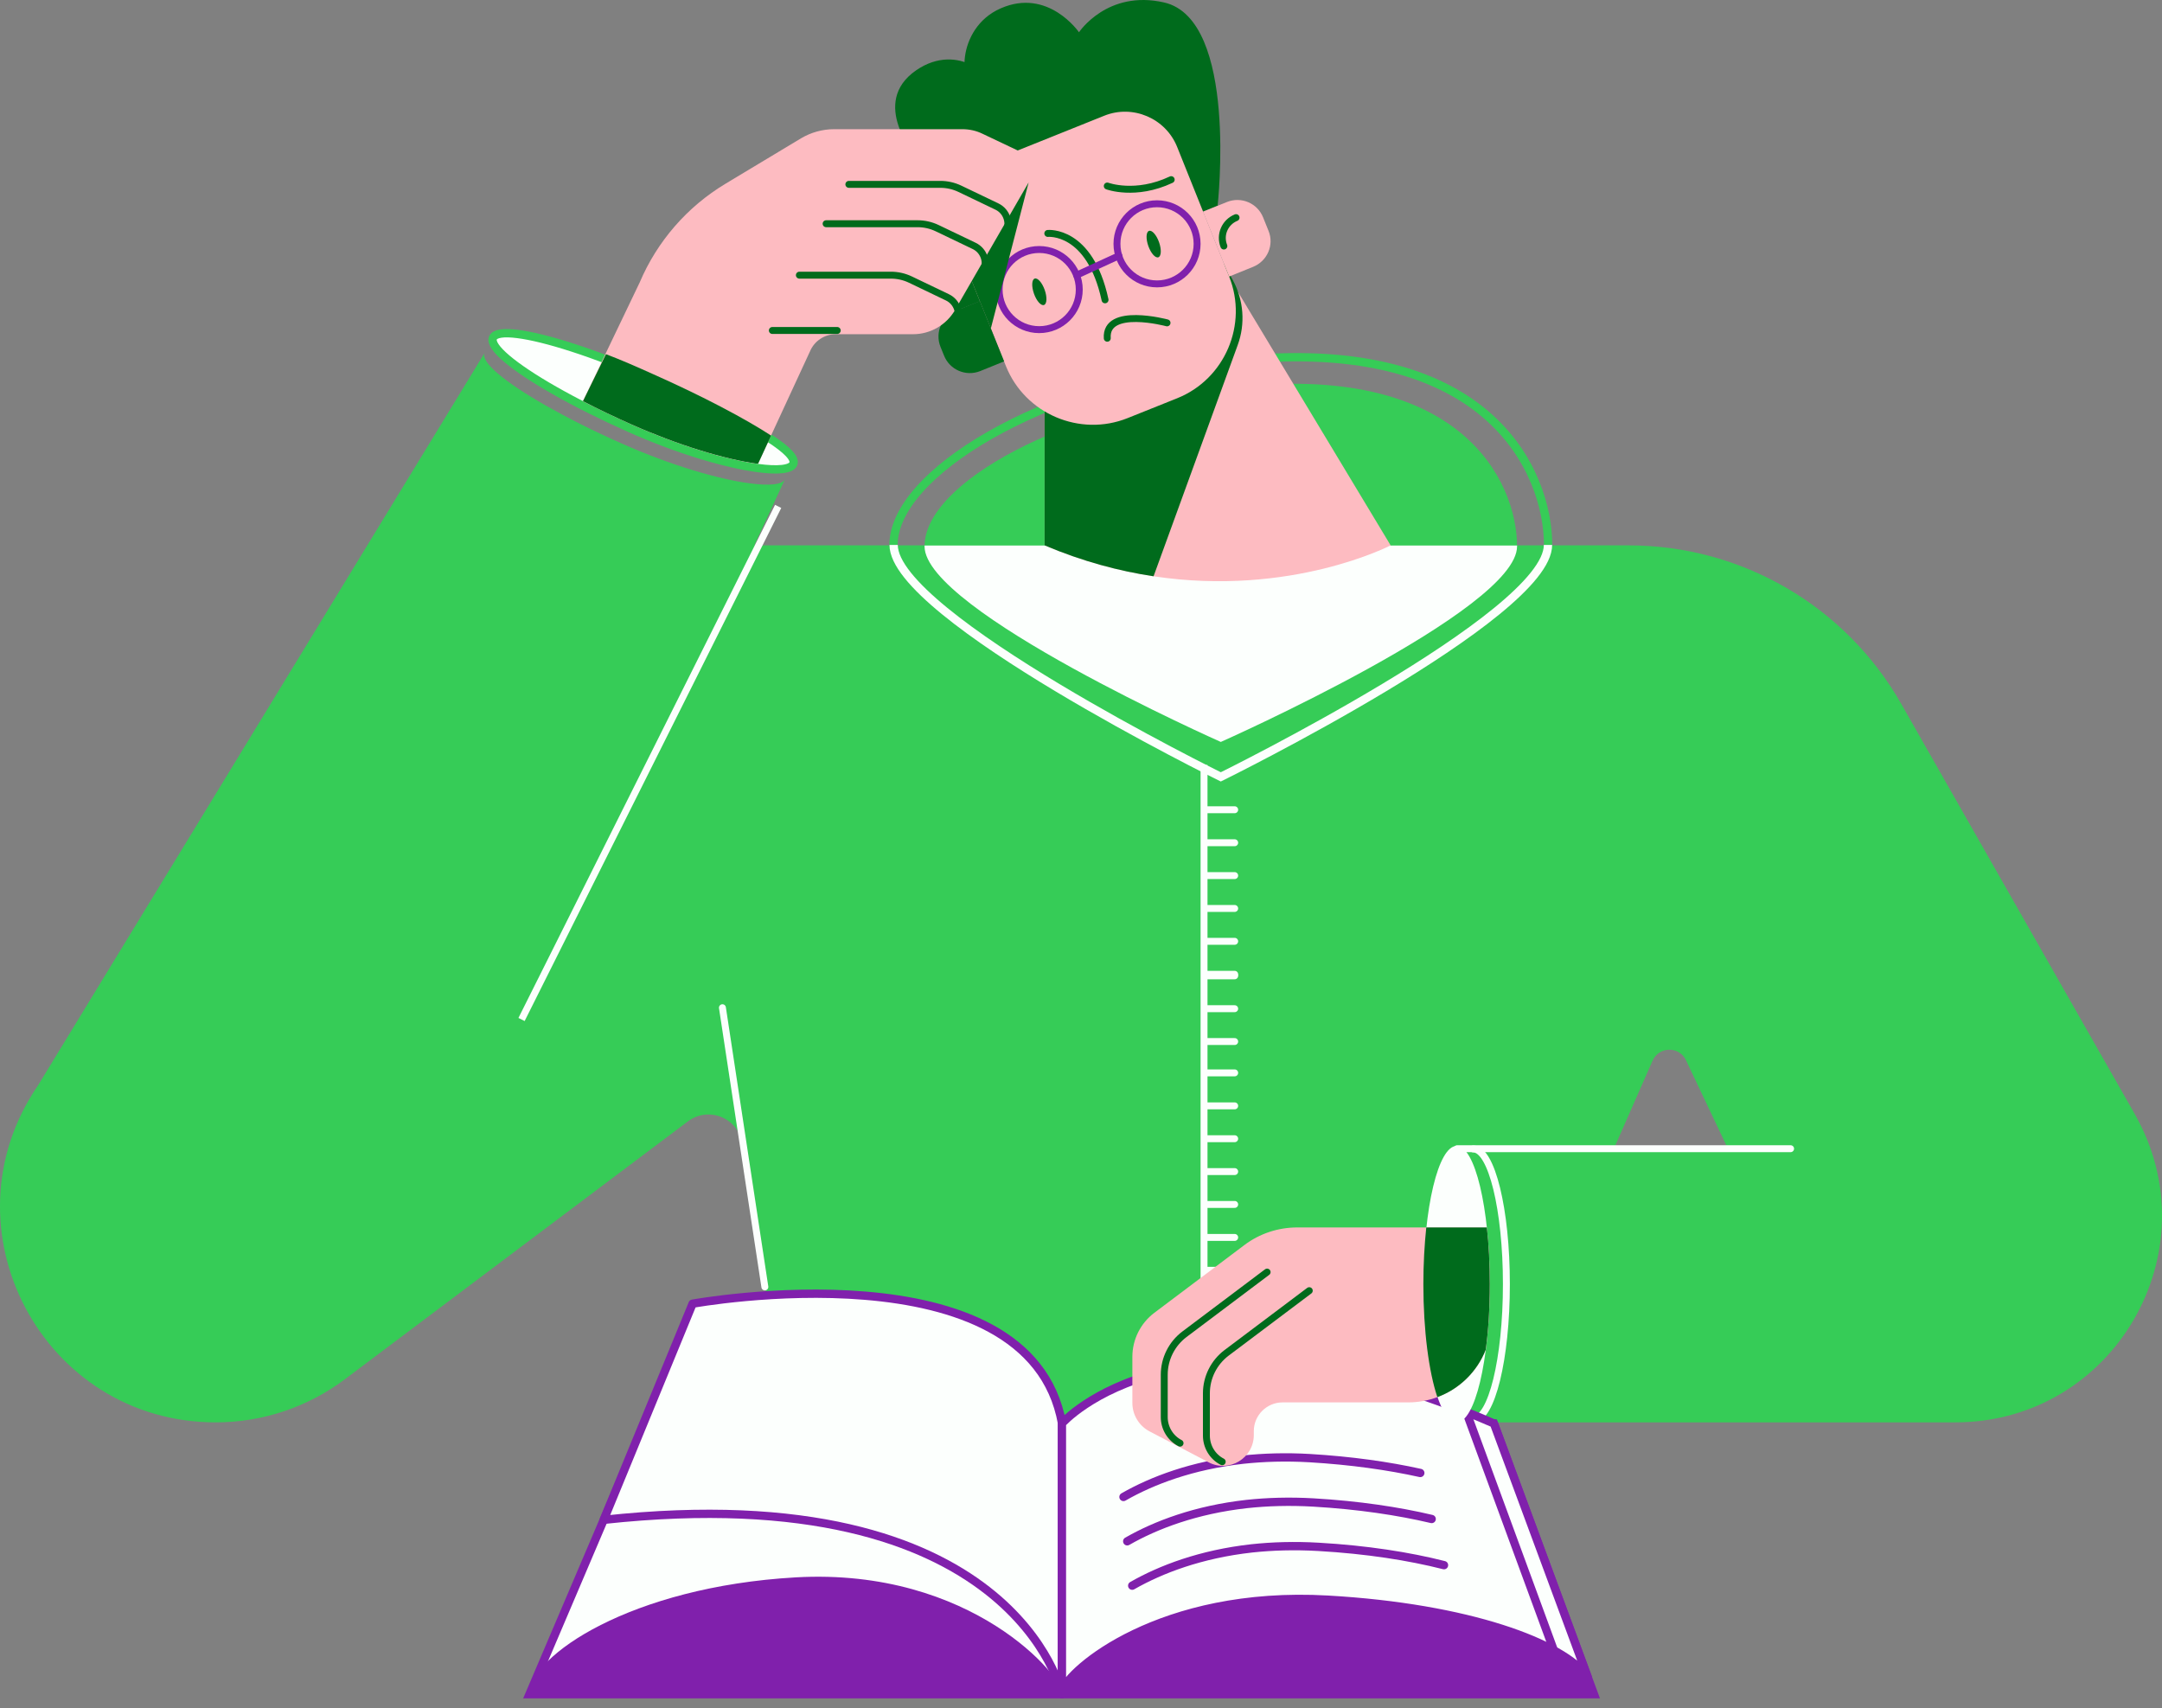 <svg xmlns="http://www.w3.org/2000/svg" width="200" height="158" viewBox="0 0 200 158" fill="none"><rect x="0" y="0" width="200" height="158" fill="#808080" stroke="none"/><g id="CHARACTER"><g id="HOODY"><path id="Vector" d="M197.472 103.042L175.876 65.108C170.72 56.041 161.089 50.449 150.663 50.449H69.779L72.613 44.332C72.382 44.832 71.164 44.96 69.304 44.704C66.457 44.319 62.122 43.075 57.505 41.023C54.864 39.856 52.465 38.638 50.478 37.509C46.72 35.367 44.45 33.495 44.822 32.661L3.527 100.388C-5.54 113.61 3.925 131.577 19.955 131.577C22.11 131.577 24.239 131.231 26.265 130.551C28.291 129.871 30.202 128.871 31.921 127.576L63.636 103.735C65.546 102.299 68.278 103.414 68.663 105.761L72.805 131.577H180.864C195.523 131.59 204.718 115.764 197.472 103.042ZM149.406 106.005L152.869 98.131C153.458 96.784 155.357 96.758 155.972 98.092L159.73 106.018H149.406V106.005Z" fill="#36CC57"></path><path id="Vector_2" d="M82.655 50.423C82.655 43.793 96.339 35.598 112.933 33.508C137.826 30.392 143.212 43.793 143.212 50.423" stroke="#36CC57" stroke-width="0.769" stroke-miterlimit="10"></path><path id="Vector_3" d="M140.339 50.539C140.339 56.477 112.933 68.634 112.933 68.634C112.933 68.634 85.527 56.477 85.527 50.539C85.527 44.601 98.557 37.727 113.575 35.893C135.184 33.251 140.339 44.588 140.339 50.539Z" fill="#36CC57"></path><path id="Vector_4" d="M140.339 50.539C140.339 56.477 112.933 68.634 112.933 68.634C112.933 68.634 85.527 56.477 85.527 50.539C85.527 50.513 85.527 50.488 85.527 50.462H140.339C140.339 50.475 140.339 50.5 140.339 50.539Z" fill="#FCFFFD"></path><path id="Vector_5" d="M143.199 50.411C143.199 56.964 112.933 71.866 112.933 71.866C112.933 71.866 82.668 56.977 82.668 50.411" stroke="#FCFFFD" stroke-width="0.769" stroke-miterlimit="10"></path><path id="Vector_6" d="M136.287 131.295C137.979 131.295 139.352 125.691 139.352 118.791C139.352 111.891 137.979 106.287 136.287 106.287" stroke="#FCFFFD" stroke-width="0.641" stroke-miterlimit="10" stroke-linecap="round"></path><path id="Vector_7" d="M71.984 46.845L48.246 94.309" stroke="#FCFFFD" stroke-width="0.641" stroke-miterlimit="10"></path><path id="Vector_8" d="M66.83 93.219L70.754 119.047" stroke="#FCFFFD" stroke-width="0.641" stroke-miterlimit="10" stroke-linecap="round"></path><g id="Group"><g id="Group_2"><path id="Vector_9" d="M111.652 74.906H114.217" stroke="#FCFFFD" stroke-width="0.641" stroke-miterlimit="10" stroke-linecap="round"></path><path id="Vector_10" d="M111.652 77.958H114.217" stroke="#FCFFFD" stroke-width="0.641" stroke-miterlimit="10" stroke-linecap="round"></path><path id="Vector_11" d="M111.652 80.997H114.217" stroke="#FCFFFD" stroke-width="0.641" stroke-miterlimit="10" stroke-linecap="round"></path><path id="Vector_12" d="M111.652 84.037H114.217" stroke="#FCFFFD" stroke-width="0.641" stroke-miterlimit="10" stroke-linecap="round"></path><path id="Vector_13" d="M111.652 87.076H114.217" stroke="#FCFFFD" stroke-width="0.641" stroke-miterlimit="10" stroke-linecap="round"></path><path id="Vector_14" d="M111.652 90.128H114.217" stroke="#FCFFFD" stroke-width="0.641" stroke-miterlimit="10" stroke-linecap="round"></path><path id="Vector_15" d="M111.652 90.269H114.217" stroke="#FCFFFD" stroke-width="0.641" stroke-miterlimit="10" stroke-linecap="round"></path><path id="Vector_16" d="M111.652 93.309H114.217" stroke="#FCFFFD" stroke-width="0.641" stroke-miterlimit="10" stroke-linecap="round"></path><path id="Vector_17" d="M111.652 96.348H114.217" stroke="#FCFFFD" stroke-width="0.641" stroke-miterlimit="10" stroke-linecap="round"></path><path id="Vector_18" d="M111.652 99.247H114.217" stroke="#FCFFFD" stroke-width="0.641" stroke-miterlimit="10" stroke-linecap="round"></path><path id="Vector_19" d="M111.652 102.299H114.217" stroke="#FCFFFD" stroke-width="0.641" stroke-miterlimit="10" stroke-linecap="round"></path><path id="Vector_20" d="M111.652 105.338H114.217" stroke="#FCFFFD" stroke-width="0.641" stroke-miterlimit="10" stroke-linecap="round"></path><path id="Vector_21" d="M111.652 108.378H114.217" stroke="#FCFFFD" stroke-width="0.641" stroke-miterlimit="10" stroke-linecap="round"></path><path id="Vector_22" d="M111.652 111.417H114.217" stroke="#FCFFFD" stroke-width="0.641" stroke-miterlimit="10" stroke-linecap="round"></path><path id="Vector_23" d="M111.652 114.469H114.217" stroke="#FCFFFD" stroke-width="0.641" stroke-miterlimit="10" stroke-linecap="round"></path><path id="Vector_24" d="M111.652 117.509H114.217" stroke="#FCFFFD" stroke-width="0.641" stroke-miterlimit="10" stroke-linecap="round"></path><path id="Vector_25" d="M111.652 120.548H114.217" stroke="#FCFFFD" stroke-width="0.641" stroke-miterlimit="10" stroke-linecap="round"></path><path id="Vector_26" d="M111.652 123.588H114.217" stroke="#FCFFFD" stroke-width="0.641" stroke-miterlimit="10" stroke-linecap="round"></path><path id="Vector_27" d="M111.652 123.741H114.217" stroke="#FCFFFD" stroke-width="0.641" stroke-miterlimit="10" stroke-linecap="round"></path><path id="Vector_28" d="M111.652 126.781H114.217" stroke="#FCFFFD" stroke-width="0.641" stroke-miterlimit="10" stroke-linecap="round"></path><path id="Vector_29" d="M111.652 129.82H114.217" stroke="#FCFFFD" stroke-width="0.641" stroke-miterlimit="10" stroke-linecap="round"></path></g><path id="Vector_30" d="M111.382 70.763V119.047" stroke="#FCFFFD" stroke-width="0.641" stroke-miterlimit="10"></path></g><path id="Vector_31" d="M134.799 106.261H165.642" stroke="#FCFFFD" stroke-width="0.641" stroke-miterlimit="10" stroke-linecap="round"></path></g><g id="BOOK"><path id="Vector_32" d="M48.977 156.726H147.456L138.197 131.679H59.647L48.977 156.726Z" fill="#FCFFFD" stroke="#8020AC" stroke-width="0.769" stroke-miterlimit="10"></path><path id="Vector_33" d="M48.977 156.726C48.977 153.186 58.364 146.787 73.612 145.915C89.938 144.991 98.492 155.251 98.248 156.726H48.977Z" fill="#8020AC"></path><path id="Vector_34" d="M98.236 156.726C98.236 156.726 93.901 136.463 55.851 140.593L64.071 120.599C64.071 120.599 95.235 114.931 98.248 131.68L98.236 156.726Z" fill="#FCFFFD" stroke="#8020AC" stroke-width="0.769" stroke-miterlimit="10" stroke-linejoin="round"></path><path id="Vector_35" d="M146.879 155.149C144.609 152.007 135.862 148.724 122.833 147.98C107.341 147.095 98.851 154.456 98.235 156.457V131.68C98.235 131.68 109.29 119.06 138.197 131.68L146.879 155.149Z" fill="#FCFFFD" stroke="#8020AC" stroke-width="0.769" stroke-miterlimit="10" stroke-linejoin="round"></path><path id="Vector_36" d="M133.58 144.786C130.348 143.965 126.436 143.35 121.973 143.093C119.755 142.965 117.69 143.029 115.792 143.234C111.085 143.76 107.379 145.171 104.737 146.684" stroke="#8020AC" stroke-width="0.769" stroke-miterlimit="10" stroke-linecap="round" stroke-linejoin="round"></path><path id="Vector_37" d="M132.439 140.516C129.348 139.785 125.667 139.233 121.512 138.989C119.293 138.861 117.229 138.925 115.331 139.13C110.624 139.656 106.918 141.067 104.276 142.58" stroke="#8020AC" stroke-width="0.769" stroke-miterlimit="10" stroke-linecap="round" stroke-linejoin="round"></path><path id="Vector_38" d="M131.387 136.258C128.437 135.604 125.013 135.117 121.166 134.886C118.947 134.757 116.882 134.822 114.984 135.027C110.278 135.553 106.572 136.963 103.93 138.477" stroke="#8020AC" stroke-width="0.769" stroke-miterlimit="10" stroke-linecap="round" stroke-linejoin="round"></path><path id="Vector_39" d="M135.619 130.551L143.776 152.763" stroke="#8020AC" stroke-width="0.769" stroke-miterlimit="10"></path><path id="Vector_40" d="M147.469 156.726H98.235V156.457C98.851 154.456 107.341 147.095 122.833 147.98C135.862 148.723 144.609 152.007 146.879 155.149L147.469 156.726Z" fill="#8020AC"></path></g><g id="HEAD_1_"><g id="NECK"><path id="Vector_41" d="M128.643 50.449C128.643 50.449 119.46 55.233 106.713 53.309C103.545 52.834 100.147 51.937 96.633 50.449V35.008L113.151 24.723L115.626 28.84L128.643 50.449Z" fill="#FDBBC1"></path><path id="Vector_42" d="M114.061 25.941C115.049 27.775 115.216 29.956 114.497 31.918L106.713 53.309C103.545 52.834 100.147 51.937 96.633 50.449V35.008L113.228 24.402L114.061 25.941Z" fill="#006B1C"></path></g><path id="HAIR" d="M112.638 19.029C112.638 19.029 114.575 1.806 107.688 0.228C102.43 -0.977 99.814 2.985 99.814 2.985C99.814 2.985 96.966 -1.17 92.555 0.78C88.361 2.626 88.656 8.385 90.541 7.923C92.427 7.461 88.72 3.768 84.758 6.499C80.372 9.513 84.758 14.489 84.758 14.489C84.758 14.489 81.513 12.925 80.013 16.118C78.153 20.081 88.772 28.622 88.772 28.622L112.638 19.029Z" fill="#006B1C"></path><g id="HEAD"><path id="HEAD_2_" d="M102.148 10.706L91.132 15.13C88.477 16.195 87.182 19.234 88.246 21.876L93.055 33.867C94.825 38.291 99.903 40.446 104.315 38.676L108.894 36.842C113.318 35.072 115.472 29.994 113.703 25.582L108.894 13.591C107.829 10.937 104.79 9.641 102.148 10.706Z" fill="#FDBBC1"></path><g id="EARS"><path id="Vector_43" d="M115.922 24.684L113.703 25.582L111.292 19.58L113.511 18.683C114.832 18.157 116.319 18.798 116.845 20.106L117.345 21.35C117.884 22.658 117.243 24.146 115.922 24.684Z" fill="#FDBBC1"></path><path id="Vector_44" d="M90.67 34.329L92.888 33.431L90.644 27.852L88.425 28.75C87.105 29.276 86.476 30.776 87.002 32.084L87.335 32.905C87.861 34.213 89.349 34.854 90.67 34.329Z" fill="#006B1C"></path><path id="Vector_45" d="M113.216 22.761C112.805 21.722 113.305 20.555 114.344 20.132" stroke="#006B1C" stroke-width="0.641" stroke-miterlimit="10" stroke-linecap="round"></path></g><g id="FACE"><path id="Vector_46" d="M102.431 17.208C102.431 17.208 105.034 18.183 108.343 16.618" stroke="#006B1C" stroke-width="0.641" stroke-miterlimit="10" stroke-linecap="round"></path><path id="Vector_47" d="M96.928 21.594C96.928 21.594 100.814 21.196 102.224 27.737" stroke="#006B1C" stroke-width="0.641" stroke-miterlimit="10" stroke-linecap="round"></path><path id="Vector_48" d="M107.958 29.866C107.958 29.866 102.225 28.327 102.43 31.289" stroke="#006B1C" stroke-width="0.641" stroke-miterlimit="10" stroke-linecap="round"></path><path id="Vector_49" d="M107.156 23.8C107.429 23.703 107.458 23.078 107.219 22.404C106.98 21.729 106.564 21.261 106.291 21.358C106.017 21.455 105.989 22.08 106.227 22.755C106.466 23.429 106.882 23.897 107.156 23.8Z" fill="#006B1C"></path><path id="Vector_50" d="M96.578 28.213C96.852 28.116 96.88 27.491 96.641 26.817C96.402 26.142 95.987 25.674 95.713 25.771C95.439 25.868 95.411 26.494 95.65 27.168C95.889 27.842 96.304 28.31 96.578 28.213Z" fill="#006B1C"></path></g><g id="GLASSES"><path id="Vector_51" d="M107.033 26.262C109.08 26.262 110.74 24.603 110.74 22.556C110.74 20.509 109.08 18.849 107.033 18.849C104.986 18.849 103.327 20.509 103.327 22.556C103.327 24.603 104.986 26.262 107.033 26.262Z" stroke="#8020AC" stroke-width="0.641" stroke-miterlimit="10" stroke-linecap="round"></path><path id="Vector_52" d="M96.132 30.494C98.18 30.494 99.839 28.835 99.839 26.788C99.839 24.741 98.18 23.081 96.132 23.081C94.086 23.081 92.426 24.741 92.426 26.788C92.426 28.835 94.086 30.494 96.132 30.494Z" stroke="#8020AC" stroke-width="0.641" stroke-miterlimit="10" stroke-linecap="round"></path><path id="Vector_53" d="M99.595 25.454L103.506 23.659" stroke="#8020AC" stroke-width="0.641" stroke-miterlimit="10" stroke-linecap="round"></path></g></g></g><g id="ARMS"><g id="LEFT"><path id="Vector_54" d="M73.383 42.921C73.165 43.421 71.934 43.549 70.074 43.293C67.227 42.908 62.893 41.664 58.276 39.612C55.634 38.432 53.236 37.227 51.261 36.098C47.503 33.956 45.233 32.084 45.605 31.25C45.977 30.43 48.862 30.827 52.941 32.148C55.134 32.853 57.66 33.828 60.328 35.021C64.893 37.047 68.856 39.022 71.19 40.548C72.78 41.574 73.614 42.408 73.383 42.921Z" fill="#FCFFFD" stroke="#36CC57" stroke-width="0.769" stroke-miterlimit="10"></path><path id="Vector_55" d="M95.146 16.913L91.658 30.392L88.516 22.569C87.31 19.568 88.76 16.131 91.722 14.874L95.146 16.913Z" fill="#006B1C"></path><path id="Vector_56" d="M95.274 16.669L88.349 28.673C87.554 30.058 86.066 30.917 84.463 30.917H77.307C76.255 30.917 75.319 31.558 74.922 32.52L71.203 40.561L70.112 42.908C66.97 42.485 62.597 41.126 58.416 39.266C56.852 38.574 55.326 37.843 53.915 37.111L55.8 33.174L59.173 26.134C60.789 22.325 63.572 19.119 67.124 16.99L74.101 12.796C75.024 12.245 76.089 11.95 77.166 11.95H89.016C89.67 11.95 90.311 12.091 90.888 12.373L94.453 14.066C95.441 14.54 95.813 15.733 95.274 16.669Z" fill="#FDBBC1"></path><path id="Vector_57" d="M78.525 17.054H86.99C87.618 17.054 88.234 17.195 88.798 17.465L92.222 19.106C93.158 19.555 93.517 20.709 93.004 21.607" stroke="#006B1C" stroke-width="0.641" stroke-miterlimit="10" stroke-linecap="round"></path><path id="Vector_58" d="M76.422 20.696H84.886C85.515 20.696 86.13 20.837 86.695 21.107L90.119 22.748C91.055 23.197 91.414 24.351 90.901 25.249" stroke="#006B1C" stroke-width="0.641" stroke-miterlimit="10" stroke-linecap="round"></path><path id="Vector_59" d="M73.947 25.454H82.411C83.04 25.454 83.655 25.595 84.22 25.864L87.644 27.506C88.58 27.954 88.939 29.109 88.426 30.006" stroke="#006B1C" stroke-width="0.641" stroke-miterlimit="10" stroke-linecap="round"></path><path id="Vector_60" d="M70.125 42.908C66.983 42.485 62.61 41.126 58.429 39.266C56.865 38.573 55.338 37.842 53.928 37.111L56.057 32.764C57.48 33.303 58.878 33.918 60.443 34.623C65.008 36.65 68.997 38.766 71.331 40.292L70.125 42.908Z" fill="#006B1C"></path><path id="Vector_61" d="M71.447 30.571H77.449" stroke="#006B1C" stroke-width="0.641" stroke-miterlimit="10" stroke-linecap="round"></path></g><g id="RIGHT"><path id="Vector_62" d="M134.749 131.577C136.441 131.577 137.814 125.852 137.814 118.791C137.814 111.729 136.441 106.005 134.749 106.005C133.056 106.005 131.684 111.729 131.684 118.791C131.684 125.852 133.056 131.577 134.749 131.577Z" fill="#FCFFFD"></path><path id="Vector_63" d="M137.814 118.791C137.814 120.984 137.685 123.049 137.442 124.857C136.647 126.883 135.018 128.486 132.966 129.243C132.132 129.551 131.222 129.73 130.273 129.73H118.641C117.179 129.73 115.986 130.923 115.986 132.385V132.744C115.986 134.886 113.703 136.271 111.805 135.271L106.342 132.411C105.368 131.898 104.752 130.885 104.752 129.782V125.511C104.752 123.908 105.509 122.408 106.778 121.446L115.114 115.174C116.525 114.11 118.243 113.546 120 113.546H137.531C137.724 115.149 137.814 116.919 137.814 118.791Z" fill="#FDBBC1"></path><path id="Vector_64" d="M117.217 117.675L109.561 123.433C108.394 124.318 107.701 125.703 107.701 127.165V131.09C107.701 132.103 108.265 133.039 109.163 133.501" stroke="#006B1C" stroke-width="0.641" stroke-miterlimit="10" stroke-linecap="round"></path><path id="Vector_65" d="M121.116 119.394L113.46 125.152C112.293 126.037 111.601 127.422 111.601 128.884V132.808C111.601 133.821 112.165 134.757 113.063 135.219" stroke="#006B1C" stroke-width="0.641" stroke-miterlimit="10" stroke-linecap="round"></path><path id="Vector_66" d="M137.814 118.791C137.814 120.984 137.686 123.049 137.442 124.857C136.647 126.883 135.018 128.486 132.966 129.243C132.184 126.922 131.671 123.113 131.671 118.791C131.671 116.919 131.773 115.149 131.94 113.546H137.544C137.724 115.149 137.814 116.919 137.814 118.791Z" fill="#006B1C"></path></g></g></g></svg>